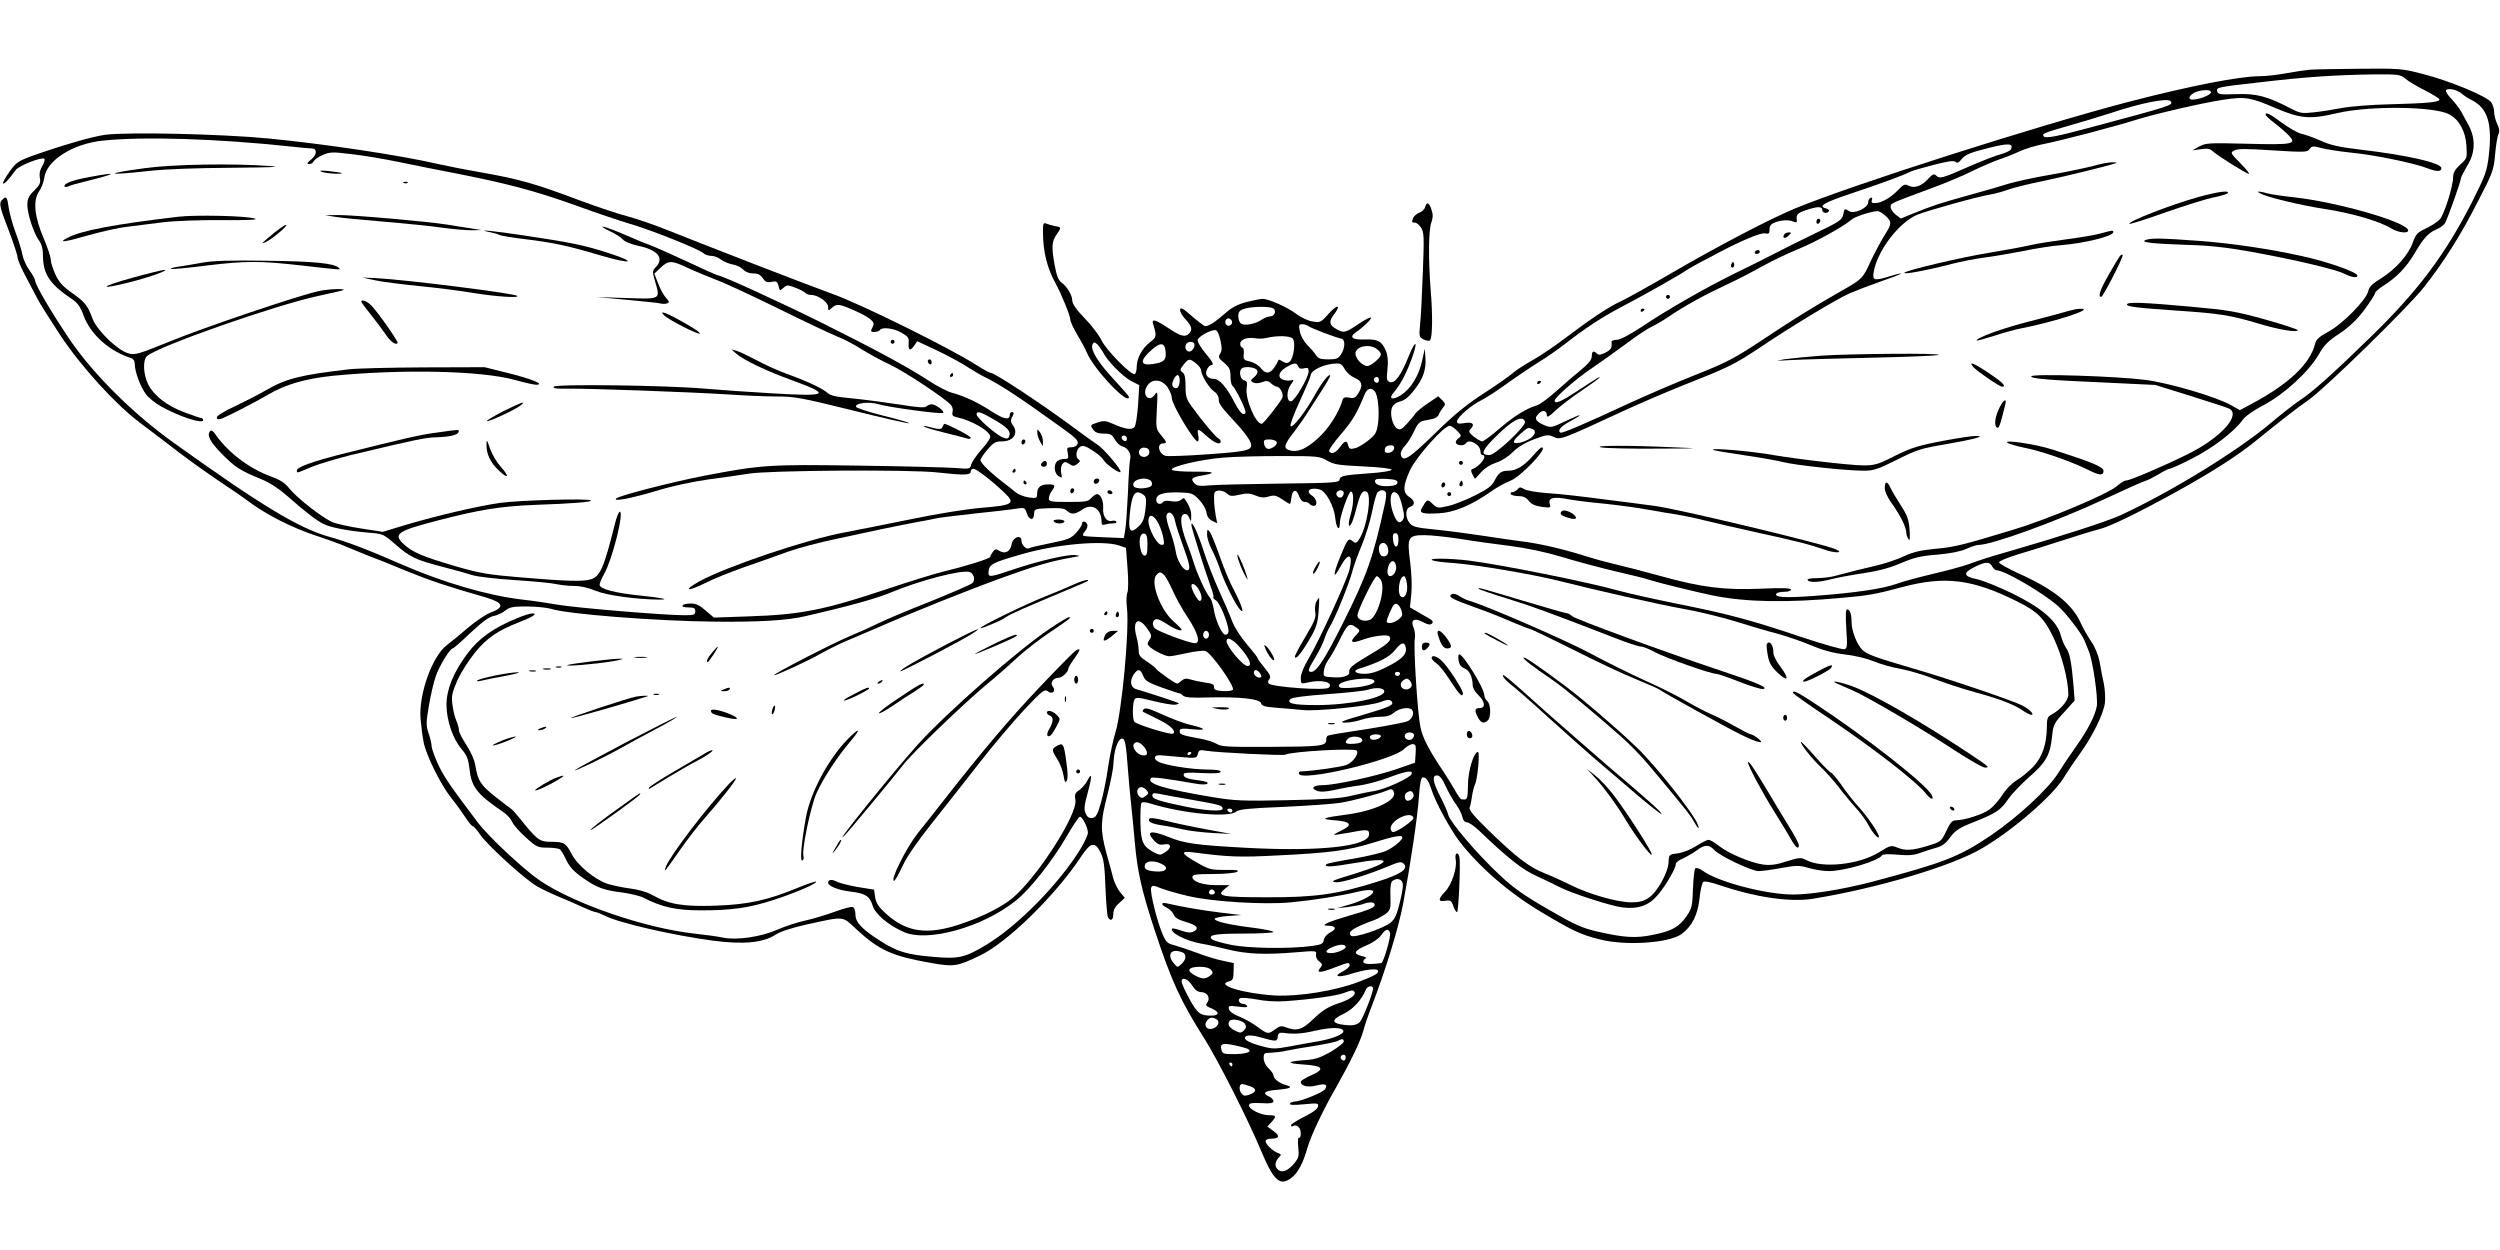<?xml version="1.0" standalone="no"?>
<!DOCTYPE svg PUBLIC "-//W3C//DTD SVG 20010904//EN"
 "http://www.w3.org/TR/2001/REC-SVG-20010904/DTD/svg10.dtd">
<svg version="1.0" xmlns="http://www.w3.org/2000/svg"
 width="1280pt" height="640pt" viewBox="0 0 1280 640"
 preserveAspectRatio="xMidYMid meet">
<g transform="translate(0,640) scale(0.1,-0.1)"
fill="#000000" stroke="none">
<path d="M11825 6043 c-22 -2 -75 -10 -119 -18 -43 -8 -103 -15 -133 -15 -105
0 -357 -49 -673 -131 -470 -123 -1407 -422 -1706 -545 -123 -50 -401 -195
-639 -334 -110 -64 -225 -128 -255 -142 -62 -28 -149 -86 -290 -192 -52 -40
-126 -89 -163 -110 -38 -21 -83 -50 -100 -65 -18 -16 -85 -63 -150 -105 -87
-56 -152 -109 -252 -207 -133 -130 -165 -149 -173 -105 -2 10 8 30 22 44 14
15 34 48 46 74 15 34 28 49 45 53 14 3 36 7 50 10 14 3 29 13 32 23 3 9 13 25
21 35 14 16 14 20 -4 38 l-20 20 -55 -37 c-30 -20 -58 -44 -63 -52 -5 -9 -24
-32 -42 -51 -27 -30 -36 -34 -51 -25 -24 15 -39 79 -25 109 6 14 23 26 42 30
21 5 44 23 70 57 46 58 63 106 58 168 l-3 45 -14 -63 c-17 -77 -58 -143 -108
-175 -44 -29 -67 -19 -36 15 31 36 59 87 88 163 37 99 26 116 -13 20 -39 -98
-71 -141 -97 -131 -15 6 -17 14 -11 67 4 41 1 70 -8 92 -21 50 -41 61 -106 59
-66 -3 -84 11 -49 36 43 30 84 70 78 76 -3 4 -32 -12 -65 -34 -67 -45 -74 -47
-115 -23 -34 20 -36 38 -9 73 38 49 18 54 -25 6 -42 -47 -45 -49 -84 -42 -24
3 -60 21 -86 40 -43 33 -140 76 -171 76 -8 0 -44 -7 -80 -16 -49 -13 -76 -27
-112 -59 -48 -42 -82 -65 -101 -65 -5 0 -36 23 -68 51 -45 40 -59 47 -61 34
-2 -9 10 -31 27 -49 33 -34 38 -55 19 -74 -20 -20 -43 -14 -106 28 -69 46 -88
50 -77 18 18 -60 17 -64 -18 -91 -39 -30 -67 -82 -67 -125 0 -17 -4 -33 -10
-37 -16 -10 -146 122 -170 172 -12 26 -51 77 -86 113 -43 44 -64 75 -64 91 0
28 -28 74 -57 94 -14 10 -24 36 -34 92 -16 91 -14 117 12 154 24 35 24 36 -8
41 -16 3 -36 9 -45 13 -16 6 -18 1 -18 -41 0 -102 21 -186 64 -264 28 -50 76
-167 76 -186 0 -10 16 -45 35 -77 20 -33 42 -74 50 -93 36 -86 216 -275 215
-226 0 4 -34 43 -75 87 -82 88 -122 152 -112 180 6 14 10 15 23 4 8 -7 22 -26
31 -42 23 -46 103 -127 147 -149 l39 -20 -6 -100 c-4 -55 -12 -107 -18 -114
-14 -17 -49 -12 -113 17 -36 16 -47 16 -79 5 -35 -12 -36 -13 -21 -34 11 -16
25 -22 55 -22 34 0 42 -4 57 -30 9 -17 27 -33 40 -36 28 -8 46 -39 38 -67 -3
-12 -8 -89 -11 -172 -4 -82 -10 -168 -14 -190 l-7 -40 -99 4 c-55 2 -104 5
-108 8 -5 3 -1 13 9 24 9 10 14 25 11 34 -8 18 -27 20 -27 3 0 -7 -14 -28 -30
-46 -27 -29 -42 -35 -132 -53 -56 -11 -106 -23 -110 -26 -13 -8 -38 17 -38 38
0 36 -46 18 -51 -20 -6 -35 -33 -49 -61 -32 -19 12 -23 11 -35 -5 -7 -10 -13
-21 -13 -25 0 -9 -129 -49 -245 -77 -44 -11 -168 -49 -275 -85 -331 -111 -448
-134 -720 -143 l-175 -6 -42 36 c-30 27 -50 36 -76 36 -20 0 -39 -4 -42 -10
-4 -6 8 -10 29 -10 29 0 36 -4 36 -20 0 -18 -7 -20 -57 -20 -103 0 -566 39
-648 54 -44 8 -125 20 -180 26 -179 21 -409 88 -630 185 -159 70 -268 111
-357 136 -155 43 -345 157 -800 483 -207 148 -409 349 -530 526 -92 136 -178
282 -178 303 0 7 -13 31 -29 53 -16 21 -32 57 -36 79 -4 22 -20 75 -36 117
-16 43 -31 100 -35 128 -7 52 -12 58 -32 38 -18 -18 -16 -32 33 -159 25 -65
45 -127 45 -137 0 -11 19 -55 42 -98 23 -44 51 -97 62 -118 11 -21 62 -102
113 -180 108 -163 284 -356 409 -450 43 -33 103 -78 132 -100 97 -76 207 -155
297 -215 50 -33 101 -68 115 -79 96 -74 233 -144 365 -187 55 -18 123 -43 150
-55 28 -12 77 -32 110 -45 33 -12 121 -47 195 -78 123 -50 199 -76 408 -136
90 -27 97 -50 25 -77 -27 -10 -79 -46 -118 -79 -38 -33 -86 -72 -106 -87 -75
-56 -145 -249 -136 -376 3 -37 10 -92 16 -122 13 -67 87 -217 141 -285 22 -27
54 -71 71 -97 17 -27 35 -48 39 -48 5 0 23 -20 40 -45 36 -53 226 -226 288
-262 24 -14 74 -38 110 -53 37 -15 93 -39 124 -54 31 -14 62 -26 68 -26 6 0
27 -9 48 -19 73 -37 344 -99 551 -127 158 -21 259 -11 323 31 24 16 81 34 155
51 203 44 182 46 260 -26 116 -106 180 -135 378 -170 119 -21 135 -19 251 37
140 66 388 308 519 507 49 74 71 79 100 21 16 -32 21 -68 25 -180 3 -77 9
-146 13 -152 14 -22 27 -14 27 17 0 20 9 38 30 56 l29 27 -24 29 c-13 16 -29
48 -35 71 -6 23 -22 83 -36 132 -31 116 -30 158 6 296 16 63 30 134 31 159 1
61 21 124 41 128 18 4 23 -21 33 -158 4 -47 10 -121 15 -165 5 -44 14 -136 20
-205 13 -150 34 -245 101 -450 88 -267 134 -366 260 -565 68 -109 218 -405
285 -565 66 -158 98 -186 158 -139 32 25 58 74 80 152 19 65 79 192 151 317
69 122 122 232 135 282 6 23 24 77 40 118 74 191 141 410 164 533 40 216 74
445 81 550 5 69 11 97 20 97 18 0 30 -18 45 -65 18 -59 96 -202 141 -261 104
-135 257 -267 424 -366 155 -93 201 -114 293 -137 133 -35 358 -20 422 27 53
40 81 95 91 177 4 43 13 83 19 89 6 6 35 1 87 -17 180 -61 357 -87 473 -69
328 53 713 167 867 258 158 92 360 267 418 360 22 36 62 95 89 132 59 82 116
197 123 252 3 22 1 66 -5 98 -7 31 -17 83 -22 114 -7 35 -24 77 -44 105 -18
27 -42 69 -53 94 -43 96 -140 174 -320 254 -54 25 -98 50 -98 56 0 6 43 24 95
40 52 15 156 48 230 72 74 24 157 50 183 56 57 13 204 85 407 197 178 99 303
179 395 253 128 104 209 167 276 214 84 59 510 475 589 576 100 126 189 267
275 436 79 152 83 164 90 245 4 47 12 93 17 103 7 13 5 28 -6 52 -9 18 -16 46
-16 62 0 16 -7 38 -15 49 -20 30 -210 109 -345 144 -112 29 -121 30 -330 28
-118 -1 -233 -3 -255 -5z m492 -47 c15 -13 61 -40 101 -60 39 -20 72 -40 72
-46 0 -13 -63 -19 -255 -24 -93 -2 -204 -11 -245 -19 -41 -8 -105 -18 -142
-22 -62 -7 -72 -5 -120 20 -119 62 -175 77 -278 73 -83 -3 -95 -1 -98 14 -4
21 -7 21 230 48 223 26 373 36 565 39 135 1 143 0 170 -23z m288 -76 c11 -10
34 -25 51 -33 81 -41 105 -119 87 -281 -10 -82 -17 -103 -83 -234 -137 -271
-279 -462 -527 -702 -196 -191 -293 -277 -360 -321 -28 -19 -92 -69 -143 -112
-170 -144 -513 -355 -775 -476 -63 -29 -313 -110 -545 -177 -126 -36 -169 -50
-232 -73 -31 -11 -114 -34 -185 -50 -70 -17 -154 -39 -185 -51 -71 -25 -214
-46 -419 -61 -150 -11 -206 -8 -194 12 4 5 22 9 41 9 19 0 34 5 34 11 0 8 -43
10 -152 5 -189 -8 -304 6 -513 64 -82 23 -188 50 -235 61 -47 11 -105 27 -130
35 -118 38 -234 66 -325 79 -55 7 -158 22 -230 33 -71 11 -179 25 -240 31 -92
9 -113 14 -127 32 -25 30 -23 76 2 84 27 9 25 31 -5 51 -34 22 -32 58 5 138
32 68 173 226 202 226 8 0 25 -12 39 -26 23 -25 23 -26 5 -39 -10 -8 -15 -18
-11 -24 8 -14 42 -14 50 -1 16 26 75 -6 75 -42 0 -10 5 -18 10 -18 30 0 -13
-59 -52 -72 -8 -3 -7 -11 1 -27 l13 -23 32 35 c19 21 50 40 76 48 26 8 61 30
85 54 26 26 64 49 110 66 64 24 72 25 100 12 34 -16 38 -15 355 132 80 37 213
94 295 127 243 96 274 111 402 196 163 110 395 250 463 280 30 13 105 42 165
63 109 37 134 53 39 24 -78 -24 -88 -21 -81 21 18 108 127 253 222 294 50 21
315 95 380 105 22 4 63 15 90 25 28 10 109 30 180 44 104 22 319 74 370 91 6
2 -3 4 -19 4 -17 1 -62 -8 -100 -19 -39 -10 -138 -31 -220 -45 -82 -14 -177
-35 -210 -45 -34 -11 -128 -38 -211 -61 -144 -40 -176 -50 -292 -97 l-51 -21
-26 20 c-14 11 -26 29 -26 39 0 19 -5 17 195 91 77 28 178 70 225 94 47 23
110 50 140 60 30 10 75 28 100 40 25 12 83 30 130 39 98 20 349 86 465 122
102 32 345 88 453 104 107 16 135 12 264 -44 127 -54 176 -58 315 -25 163 38
494 35 572 -6 51 -26 85 -87 89 -161 4 -63 4 -65 -32 -97 -26 -24 -36 -42 -36
-63 0 -48 -46 -194 -69 -218 -12 -13 -44 -33 -71 -46 -43 -20 -51 -29 -67 -73
-23 -64 -88 -136 -163 -183 -45 -27 -60 -43 -65 -66 -10 -44 -133 -169 -205
-207 -44 -24 -62 -39 -66 -59 -26 -105 -133 -207 -328 -311 l-58 -31 -42 24
c-75 43 -313 114 -442 131 -146 19 -584 33 -584 18 0 -12 85 -19 405 -33 l230
-11 180 -56 c99 -31 188 -60 198 -65 63 -32 -42 -149 -209 -232 -127 -63 -298
-136 -318 -136 -8 0 -30 -13 -49 -30 -47 -40 -352 -169 -532 -223 -257 -78
-297 -88 -397 -97 -73 -7 -112 -16 -160 -38 -35 -17 -97 -37 -138 -47 -69 -16
-131 -31 -220 -55 -19 -5 -59 -10 -88 -10 -33 0 -51 -4 -47 -10 9 -14 55 -12
119 4 30 8 105 22 166 31 78 12 136 27 193 52 67 28 101 37 184 43 66 6 119
16 149 29 26 12 54 21 64 21 68 0 398 120 635 230 105 49 201 92 214 96 14 3
46 20 72 35 25 16 51 29 58 29 6 0 58 23 114 52 105 53 216 138 257 195 14 21
55 50 110 79 106 56 230 170 282 259 27 48 49 70 106 107 50 34 88 69 127 121
30 41 55 79 55 85 0 7 18 23 40 37 69 43 119 95 161 165 48 82 72 108 115 126
18 8 38 22 43 33 15 27 81 214 81 228 0 6 15 35 32 64 42 66 44 140 7 208 -13
24 -30 55 -38 70 -7 14 -29 42 -48 63 -20 20 -33 40 -29 46 8 13 57 3 81 -18z
m-1285 7 c0 -13 -60 -37 -94 -37 -33 0 -11 33 29 43 39 9 65 7 65 -6z m-206
-46 c13 -20 10 -21 -424 -137 -159 -43 -219 -54 -226 -42 -9 14 -5 16 127 54
68 19 162 48 209 63 161 54 302 82 314 62z m-817 -244 c-3 -8 -26 -19 -51 -26
-25 -6 -102 -36 -170 -66 -132 -58 -145 -62 -164 -43 -10 10 -19 5 -41 -19
-34 -37 -70 -49 -100 -33 -18 9 -26 6 -54 -24 -36 -38 -85 -66 -118 -66 -15 0
-19 4 -15 16 4 10 1 14 -6 11 -7 -2 -13 -12 -13 -23 0 -28 -71 -61 -96 -46
-25 16 -26 16 -32 -18 -6 -26 -20 -36 -144 -95 -76 -37 -167 -82 -203 -101
-36 -19 -125 -64 -198 -99 -150 -73 -352 -188 -492 -282 -60 -39 -106 -63
-123 -63 -17 0 -27 -5 -26 -12 3 -29 -2 -38 -32 -54 -23 -11 -34 -13 -42 -5
-18 18 -27 13 -27 -13 0 -17 -16 -37 -52 -67 -29 -24 -87 -73 -128 -110 -41
-37 -86 -70 -100 -74 -55 -16 -119 -56 -192 -119 -42 -36 -82 -66 -90 -66 -7
1 -26 12 -43 25 -23 19 -27 27 -17 37 25 25 14 39 -28 32 -32 -5 -40 -4 -40 9
0 20 73 83 125 108 22 11 78 47 125 81 47 34 121 84 164 111 44 27 107 71 140
97 104 81 188 136 287 188 122 64 301 165 336 190 16 10 51 30 78 44 28 14 64
33 80 42 112 60 222 107 242 101 19 -4 23 -1 23 20 0 19 7 28 27 36 34 13 73
15 96 4 13 -5 18 -4 17 6 -5 30 2 38 47 53 58 20 83 20 83 1 0 -16 25 -21 34
-6 3 5 -4 11 -15 14 -43 11 -10 30 131 77 153 51 270 94 301 111 11 5 65 21
120 35 73 19 104 23 112 15 8 -8 17 -4 32 16 18 21 43 32 131 54 106 27 133
26 121 -4z m-643 -342 c33 -31 33 -40 -6 -101 -17 -27 -48 -85 -69 -129 -42
-92 -43 -93 -152 -155 -152 -87 -241 -142 -403 -250 -144 -95 -181 -115 -345
-180 -101 -40 -251 -105 -334 -143 -248 -115 -347 -157 -356 -152 -16 11 3 33
52 59 73 40 59 40 -25 0 -71 -34 -75 -35 -109 -21 -46 20 -54 35 -29 59 21 22
42 17 42 -10 0 -11 13 -4 43 25 23 22 84 69 135 103 50 34 92 64 92 67 0 5 -4
3 -114 -69 -84 -55 -116 -69 -116 -49 0 16 116 117 192 167 40 27 117 82 171
122 54 41 115 81 135 90 21 10 57 31 82 48 83 57 187 114 305 169 44 20 123
61 175 90 52 29 138 70 190 91 86 35 229 114 272 151 16 14 96 40 129 42 9 1
28 -10 43 -24z m-3135 -474 c18 -12 7 -41 -16 -41 -10 0 -29 -7 -42 -16 -31
-22 -85 -33 -105 -22 -9 5 -16 22 -16 38 0 22 6 31 28 38 34 13 132 15 151 3z
m-213 -62 c10 -17 -13 -36 -27 -22 -12 12 -4 33 11 33 5 0 12 -5 16 -11z m390
-27 c12 -11 142 -60 169 -65 24 -3 24 -46 0 -83 -13 -20 -24 -24 -64 -24 -39
0 -52 4 -64 23 -8 12 -28 36 -45 52 -17 18 -33 47 -37 68 -6 32 -5 37 12 37
10 0 23 -4 29 -8z m-448 -72 c9 -40 9 -55 -1 -71 -11 -18 -8 -23 21 -47 27
-23 32 -34 32 -69 0 -23 5 -45 10 -48 11 -7 53 -87 64 -122 6 -17 3 -23 -8
-23 -9 0 -28 25 -45 59 -40 78 -77 121 -106 121 -32 0 -49 23 -35 49 6 12 15
21 20 21 18 0 11 15 -30 64 -23 27 -39 56 -38 65 3 17 61 50 89 51 11 0 19
-16 27 -50z m371 6 c16 -19 4 -101 -16 -118 -12 -9 -19 -9 -35 1 -11 7 -21 11
-21 9 -34 -70 -60 -83 -91 -43 -12 15 -37 30 -56 34 -32 7 -35 10 -32 39 2 18
-1 32 -7 32 -6 0 -11 9 -11 20 0 22 35 35 78 28 15 -3 41 -2 57 2 54 13 122
11 134 -4z m-507 -22 c12 -11 -5 -44 -23 -44 -19 0 -27 29 -12 43 8 8 28 9 35
1z m-144 -45 c4 -43 -8 -54 -66 -63 -63 -9 -68 15 -13 66 51 48 75 47 79 -3z
m1080 15 c12 -8 22 -21 22 -28 0 -15 -38 -50 -63 -59 -23 -8 -67 33 -67 63 0
36 69 52 108 24z m-924 -75 c14 -11 26 -27 26 -36 0 -24 42 -92 67 -108 14 -9
23 -25 23 -40 0 -24 10 -36 100 -134 23 -25 48 -58 57 -74 26 -52 10 -57 -213
-73 -110 -8 -207 -11 -216 -8 -37 11 -47 64 -12 64 20 0 18 8 -12 43 -26 31
-26 35 -21 130 5 89 4 97 -9 78 -32 -46 -70 -2 -40 44 25 38 75 34 104 -8 12
-18 22 -44 22 -56 0 -32 113 -221 132 -221 5 0 7 13 3 30 -8 39 -1 38 46 -5
38 -34 69 -45 69 -25 0 5 -6 13 -14 17 -15 9 -83 90 -133 160 -29 39 -33 53
-33 105 0 44 -4 64 -16 72 -14 10 -13 15 6 39 26 32 30 33 64 6z m523 -15 c4
-11 13 -14 29 -10 20 5 24 3 24 -16 0 -31 -72 -153 -90 -153 -24 0 -24 54 -1
86 15 20 17 27 6 23 -8 -4 -26 -3 -40 0 -35 9 -32 40 8 64 40 25 56 27 64 6z
m238 -14 c9 -17 31 -36 50 -44 40 -17 45 -41 18 -82 -13 -21 -22 -25 -45 -20
-22 4 -30 1 -34 -12 -19 -65 -72 -148 -127 -197 -61 -55 -105 -73 -146 -60
-31 9 -26 30 22 90 23 30 58 80 78 112 20 32 53 83 73 114 20 31 36 60 36 64
0 20 -43 -34 -76 -94 -48 -87 -115 -174 -126 -163 -5 5 15 59 47 128 30 65 55
124 55 130 0 28 69 61 132 63 21 1 31 -6 43 -29z m-448 -7 c4 -10 -2 -23 -16
-34 -19 -16 -20 -19 -5 -27 11 -6 27 -5 45 1 23 9 32 8 47 -6 10 -9 24 -17 30
-17 15 0 35 -38 28 -55 -8 -22 -97 -135 -106 -135 -32 0 -86 130 -77 185 4 27
2 34 -14 38 -19 5 -27 46 -12 60 14 14 74 7 80 -10z m-397 -52 c0 -33 -16 -49
-33 -32 -7 7 -7 18 1 36 16 34 32 32 32 -4z m1020 4 c0 -8 -4 -15 -9 -15 -13
0 -22 16 -14 24 11 11 23 6 23 -9z m-21 -59 c16 -20 24 -97 17 -160 -7 -50
-12 -60 -49 -90 -23 -19 -55 -38 -70 -41 -23 -6 -29 -4 -34 14 -7 29 -18 26
-43 -9 -22 -30 -44 -38 -55 -20 -3 5 24 45 61 87 59 69 81 106 122 206 13 29
33 35 51 13z m769 -155 c7 -21 -151 -171 -182 -171 -44 0 -40 20 15 77 96 99
154 132 167 94z m36 -37 c38 -14 -2 -58 -64 -71 -40 -8 -38 8 5 46 40 34 37
33 59 25z m-2074 -50 c0 -9 -5 -14 -12 -12 -18 6 -21 28 -4 28 9 0 16 -7 16
-16z m766 -16 c9 -13 -25 -40 -46 -36 -8 2 -16 13 -18 26 -3 19 1 22 27 22 16
0 33 -5 37 -12z m602 -35 c-4 -22 -48 -31 -48 -10 0 19 10 27 32 27 13 0 18
-6 16 -17z m-1253 -18 c0 -22 -31 -33 -47 -17 -17 17 -1 44 24 40 15 -2 23
-10 23 -23z m909 -43 c34 -20 58 -24 185 -30 86 -4 146 -11 146 -17 0 -6 -49
-14 -110 -18 -139 -10 -153 -13 -157 -34 -3 -14 -34 -16 -303 -19 -165 -2
-328 -6 -361 -9 -49 -5 -65 -3 -78 10 -22 23 -14 32 37 40 81 14 66 21 -41 20
-62 0 -109 4 -112 10 -8 16 150 53 263 62 56 5 190 8 297 8 185 0 197 -1 234
-23z m-905 -101 c8 -5 11 -16 8 -25 -7 -18 -82 -23 -92 -6 -18 29 49 53 84 31z
m1266 -11 c0 -10 -12 -16 -34 -18 -47 -5 -81 5 -81 24 0 12 11 14 58 12 43 -2
57 -7 57 -18z m-398 -36 c32 -9 74 -86 80 -149 5 -52 23 -68 23 -22 0 31 44
158 56 160 16 3 16 -61 0 -115 -15 -51 -13 -76 3 -49 5 7 17 43 26 80 20 75
30 92 51 84 31 -12 2 -191 -40 -248 -12 -17 -16 -17 -30 -6 -22 18 -27 12 -65
-82 -38 -93 -37 -120 2 -48 41 75 66 67 46 -16 -15 -59 -154 -362 -209 -455
-24 -40 -40 -79 -40 -98 0 -32 1 -32 33 -25 71 18 138 2 110 -26 -16 -16 -287
3 -307 21 -5 6 -4 15 3 23 9 12 4 23 -24 57 -19 23 -35 45 -35 49 0 4 -25 36
-55 71 -31 36 -63 86 -75 116 -11 30 -42 102 -69 161 -27 60 -63 153 -80 207
-30 92 -61 158 -61 127 0 -13 67 -226 100 -318 11 -29 16 -53 12 -53 -3 0 3
-7 15 -15 20 -14 63 -120 63 -157 0 -10 -7 -18 -15 -18 -19 0 -52 74 -61 133
-4 23 -12 49 -19 57 -21 24 -61 111 -80 170 -9 30 -27 82 -40 115 -31 80 -36
138 -12 143 11 2 21 -5 26 -20 9 -21 10 -21 10 10 1 27 -10 55 -36 91 -1 2 -9
-2 -18 -9 -9 -8 -27 -10 -49 -6 -20 4 -37 2 -41 -4 -11 -17 -35 -11 -35 10 0
29 32 40 112 39 69 -2 75 -4 106 -36 19 -19 36 -48 39 -66 3 -22 13 -36 30
-44 l25 -12 -8 42 c-4 23 -8 60 -8 82 -1 35 2 40 22 43 13 2 32 -4 43 -14 16
-15 26 -16 65 -7 37 9 54 8 82 -4 27 -11 44 -13 68 -5 28 8 38 6 68 -14 19
-13 37 -24 40 -24 3 0 6 14 8 32 4 42 26 47 39 9 7 -20 18 -31 29 -31 11 0 22
-4 25 -10 3 -5 13 -10 21 -10 22 0 17 36 -8 52 -37 24 -11 45 39 32z m123 -18
c0 -8 -5 -18 -11 -22 -14 -8 -33 11 -25 25 10 16 36 13 36 -3z m215 4 c4 -6 2
-32 -4 -58 -61 -280 -91 -365 -218 -618 -89 -177 -132 -244 -159 -244 -21 0
-18 11 21 75 19 32 40 74 46 94 6 20 20 50 30 66 27 45 99 223 113 280 7 28
29 88 49 135 19 47 43 123 52 170 9 47 22 91 27 98 13 15 34 16 43 2z m-1241
-13 c15 -11 16 -22 11 -74 -6 -49 -13 -67 -35 -88 -42 -40 -54 -26 -46 56 10
111 27 137 70 106z m1305 0 c6 -8 16 -37 22 -65 10 -41 10 -54 -1 -67 -17 -20
-32 -6 -49 44 -24 72 -6 128 28 88z m-1143 -133 c3 -19 22 -76 40 -126 36 -97
42 -128 22 -128 -22 1 -52 52 -59 100 -4 25 -17 72 -30 106 -12 33 -20 68 -16
77 10 26 36 9 43 -29z m-83 -18 c11 -22 21 -55 24 -74 5 -29 3 -34 -13 -31
-23 5 -64 82 -64 122 0 41 30 32 53 -17z m-58 -106 c0 -42 -4 -55 -15 -55 -8
0 -17 14 -21 35 -10 47 -1 82 20 78 12 -3 16 -15 16 -58z m1285 24 c0 -45 -24
-42 -28 4 -2 24 1 32 12 32 12 0 16 -10 16 -36z m315 7 c66 -11 181 -27 255
-36 86 -11 181 -31 265 -56 71 -22 195 -55 275 -74 80 -18 159 -38 175 -44 39
-13 254 -66 330 -81 169 -33 370 -37 655 -11 130 11 176 19 309 55 221 59 362
41 596 -77 98 -49 132 -84 178 -180 43 -88 77 -220 77 -293 0 -31 -41 -79 -87
-103 -19 -10 -23 -20 -23 -59 0 -91 -24 -160 -71 -209 -24 -24 -62 -56 -85
-69 -23 -14 -54 -45 -71 -73 -17 -26 -46 -60 -65 -74 -33 -26 -130 -57 -175
-57 -17 0 -28 -12 -48 -55 -26 -54 -28 -55 -93 -75 -81 -25 -117 -27 -159 -9
-30 12 -35 11 -93 -25 -102 -63 -288 -83 -371 -40 -29 15 -36 14 -101 -6 -50
-17 -82 -21 -118 -17 -63 8 -178 56 -229 96 -21 17 -45 31 -53 31 -8 0 -36
-14 -64 -32 -28 -18 -68 -34 -94 -37 -45 -6 -45 -6 -47 -46 -2 -52 -58 -153
-102 -182 -25 -17 -48 -23 -88 -23 -71 0 -216 41 -312 89 -42 21 -102 48 -135
61 -77 30 -147 85 -280 214 -84 82 -107 110 -101 123 4 10 9 36 12 58 3 22 10
48 15 59 13 25 26 166 15 166 -21 0 -51 -97 -51 -170 -1 -73 -3 -77 -34 -72
-5 1 -19 21 -32 45 -13 23 -40 67 -60 97 -75 111 -108 176 -118 230 -15 76
-36 413 -28 450 3 17 0 41 -6 55 -18 41 3 54 47 30 27 -14 38 -16 47 -7 8 8 3
16 -21 29 -18 10 -46 26 -62 36 l-30 17 7 70 c4 42 1 107 -6 163 -17 126 -11
137 73 137 34 0 116 -9 182 -19z m-1745 -34 l35 -12 8 -105 c5 -60 4 -114 -1
-125 -5 -11 -6 -46 -2 -77 13 -116 -26 -529 -59 -638 -11 -36 -28 -114 -37
-174 -8 -60 -25 -143 -37 -185 -18 -63 -26 -77 -44 -79 -16 -2 -26 4 -34 22
-10 21 -8 41 10 107 24 87 22 110 -3 60 -9 -17 -28 -38 -41 -47 -21 -14 -24
-22 -19 -50 13 -72 -197 -399 -323 -503 -54 -45 -156 -96 -264 -132 -172 -58
-278 -43 -385 55 -35 32 -48 51 -53 81 l-6 40 -80 13 c-44 7 -93 20 -109 27
-28 15 -46 12 -46 -5 0 -17 54 -38 115 -45 76 -9 98 -23 113 -72 13 -43 80
-100 160 -135 121 -54 404 25 572 160 73 57 188 204 261 329 31 54 61 99 67
101 12 4 42 -53 42 -82 0 -11 -17 -48 -37 -81 -107 -176 -319 -393 -481 -491
-110 -67 -144 -75 -275 -63 -133 11 -185 27 -269 81 -95 60 -128 96 -128 135
0 19 -6 36 -13 39 -8 3 -49 -8 -93 -24 -43 -16 -113 -37 -154 -46 -41 -9 -104
-30 -140 -46 -81 -36 -206 -55 -276 -41 -27 6 -94 15 -149 21 -252 28 -612
151 -790 271 -83 56 -265 226 -321 301 -138 183 -171 230 -201 295 -18 39 -33
81 -33 92 0 11 -7 41 -15 65 -14 41 -14 55 1 143 9 54 25 122 35 150 17 52 73
143 87 143 4 0 45 36 91 80 59 55 95 82 118 86 18 3 45 16 60 28 23 18 40 21
113 21 47 -1 101 -6 120 -12 81 -27 536 -63 845 -66 220 -2 364 6 458 28 226
52 362 90 437 121 146 61 355 116 402 106 23 -5 34 -41 17 -57 -8 -8 -106 -50
-217 -95 -112 -44 -230 -94 -262 -110 -32 -16 -96 -45 -142 -64 -88 -36 -400
-197 -395 -203 5 -5 186 79 242 112 28 16 84 44 125 62 41 17 111 47 155 66
177 78 480 199 652 261 166 60 244 83 358 103 37 6 38 7 11 11 -38 5 -189 -30
-319 -74 -124 -42 -129 -42 -125 -7 4 34 20 43 175 87 174 50 411 71 493 43z
m1376 -13 c8 -29 -7 -49 -30 -41 -16 6 -22 48 -9 60 14 15 33 6 39 -19z m42
-93 c4 -22 -13 -51 -30 -51 -15 0 -19 25 -8 54 12 32 33 30 38 -3z m3052 -1
c6 -11 16 -20 23 -20 40 0 234 -113 313 -182 42 -37 121 -140 136 -176 6 -15
16 -40 23 -57 20 -48 47 -235 41 -278 -8 -51 -47 -125 -110 -214 -28 -39 -67
-97 -86 -128 -50 -82 -207 -227 -345 -321 -164 -111 -241 -141 -611 -239 -145
-38 -310 -65 -403 -65 -138 0 -383 64 -462 121 -17 12 -34 18 -39 13 -5 -5
-10 -52 -12 -106 -3 -88 -6 -100 -33 -139 -39 -56 -74 -75 -170 -95 -90 -19
-150 -15 -289 17 -77 18 -115 35 -249 113 -125 72 -178 109 -253 180 -112 105
-249 266 -259 304 -3 15 -22 57 -41 94 -39 76 -43 108 -16 108 13 0 27 -18 45
-58 15 -31 38 -73 53 -92 14 -19 28 -47 31 -62 4 -18 12 -28 23 -28 10 0 38
-19 62 -42 148 -142 224 -202 297 -234 42 -19 93 -44 114 -55 58 -31 265 -98
324 -105 81 -10 136 10 182 65 42 50 91 135 91 157 0 8 17 21 37 29 20 9 51
27 69 40 40 31 65 32 90 4 27 -31 192 -109 228 -109 17 0 70 7 117 16 79 14
91 14 139 0 30 -9 77 -16 105 -16 78 0 253 52 270 80 4 7 32 8 80 4 55 -5 83
-3 116 9 24 9 62 21 84 27 29 8 48 22 70 53 26 35 45 48 121 78 114 45 139 62
177 119 18 26 66 76 108 113 85 74 106 111 116 210 6 56 10 65 61 120 l54 60
-5 71 c-11 124 -19 170 -37 196 -10 14 -23 44 -29 68 -20 73 -99 141 -249 214
-70 34 -152 67 -182 73 -68 14 -71 32 -10 62 56 28 76 28 90 3z m-4237 -47 c8
-10 27 -45 42 -78 14 -33 48 -94 76 -136 55 -84 68 -135 34 -132 -34 3 -186
60 -202 76 -18 17 -11 47 10 47 8 0 30 -11 50 -24 38 -26 77 -41 77 -30 0 3
-20 24 -44 45 -65 58 -117 197 -86 234 16 19 23 19 43 -2z m1108 -24 c24 -46
-19 -191 -60 -204 -30 -9 -61 3 -61 24 0 25 87 201 99 201 6 0 15 -10 22 -21z
m132 -15 c7 -40 -7 -78 -26 -71 -26 8 -15 107 12 107 5 0 11 -16 14 -36z
m-1069 -26 c19 -30 24 -60 10 -65 -10 -3 -44 57 -44 77 0 18 19 10 34 -12z
m1041 -112 c8 -24 6 -31 -14 -47 -24 -20 -61 -26 -61 -10 0 12 27 74 36 84 13
13 28 2 39 -27z m-1302 -93 c24 -34 25 -39 12 -59 -12 -19 -12 -24 3 -37 25
-21 78 -47 99 -47 10 0 50 7 89 16 39 9 82 14 95 11 30 -8 155 -185 141 -199
-5 -5 -29 -8 -53 -6 -34 2 -44 7 -43 20 1 13 -9 19 -45 23 -25 4 -59 11 -75
16 -22 7 -33 5 -46 -6 -9 -8 -19 -15 -23 -15 -10 0 -93 58 -108 76 -7 9 -31
27 -51 40 -30 19 -38 30 -38 54 0 16 -5 49 -12 73 -21 80 10 103 55 40z m1073
3 c19 -14 19 -15 -5 -40 -32 -34 -22 -42 31 -23 56 21 135 31 142 18 13 -20
-7 -38 -104 -95 -90 -54 -104 -66 -102 -88 3 -17 -31 -29 -80 -26 -52 3 -53 3
-50 33 2 17 12 41 22 55 11 14 34 54 52 90 48 98 55 104 94 76z m-756 -36 c0
-11 -7 -20 -15 -20 -8 0 -15 9 -15 20 0 11 7 20 15 20 8 0 15 -9 15 -20z m147
-52 c58 -62 79 -108 50 -108 -23 0 -107 100 -107 127 0 23 25 14 57 -19z m861
-17 c5 -32 -22 -58 -100 -97 -47 -24 -81 -34 -113 -34 -45 0 -61 16 -27 26
102 32 155 59 184 95 34 43 51 45 56 10z m-1345 -141 c10 -25 23 -34 95 -60
46 -16 86 -30 91 -30 4 0 13 -6 19 -12 9 -9 46 -12 127 -9 164 4 266 -7 272
-30 4 -14 19 -18 81 -23 43 -3 100 -8 127 -11 70 -9 352 20 404 41 31 12 45
14 54 5 19 -19 -4 -30 -144 -71 -108 -31 -126 -39 -93 -40 23 0 61 7 84 15 23
8 65 15 93 15 35 0 57 6 71 19 28 25 81 34 96 16 14 -17 -2 -51 -27 -59 -37
-11 -173 -35 -283 -51 -63 -9 -118 -19 -122 -22 -5 -2 -8 -13 -8 -23 0 -30
-32 -33 -295 -34 -205 -1 -244 1 -265 15 -14 9 -54 22 -90 28 -91 17 -100 20
-100 38 0 13 10 15 68 9 75 -7 67 4 -18 24 -30 7 -93 31 -139 52 -63 29 -87
36 -95 27 -7 -7 -7 -13 -1 -15 6 -3 39 -19 75 -37 63 -31 92 -59 77 -73 -9 -9
-189 46 -199 61 -11 14 -10 97 1 114 7 12 23 10 95 -8 48 -12 99 -21 114 -19
17 3 22 6 12 10 -44 17 -179 60 -205 67 -36 8 -44 40 -21 77 22 32 35 30 49
-6z m597 15 c7 -9 10 -18 7 -21 -10 -11 -37 5 -37 21 0 19 14 19 30 0z m718
-6 c-2 -6 -8 -10 -13 -10 -5 0 -11 4 -13 10 -2 6 4 11 13 11 9 0 15 -5 13 -11z
m-131 -36 c5 -15 -53 -31 -127 -35 -44 -2 -55 0 -55 12 0 28 174 50 182 23z
m190 -27 c-4 -9 -16 -16 -27 -16 -29 0 -38 30 -15 47 16 11 21 11 33 -1 8 -8
12 -22 9 -30z m-140 -23 c12 -34 -174 -73 -347 -73 -119 0 -155 9 -133 31 8 8
79 17 190 25 98 7 192 17 208 23 38 12 77 10 82 -6z m153 -228 c0 -9 -7 -18
-16 -22 -18 -7 -39 11 -30 26 11 17 46 13 46 -4z m-170 -4 c0 -13 -37 -24 -50
-16 -6 4 -8 11 -5 16 8 12 55 12 55 0z m-95 -21 c0 -10 -13 -16 -42 -18 -44
-3 -53 4 -31 26 18 18 73 11 73 -8z m-1115 -37 c23 -30 14 -49 -19 -38 -24 7
-45 40 -36 55 11 18 33 11 55 -17z m1388 -30 l-3 -48 -95 -33 c-105 -36 -315
-82 -378 -82 -48 0 -64 -16 -29 -29 17 -7 47 -5 93 5 38 9 96 19 129 23 33 5
97 22 143 39 89 34 126 40 120 20 -6 -20 -135 -79 -191 -88 -29 -4 -83 -16
-122 -25 -53 -13 -132 -18 -325 -22 -228 -5 -268 -3 -383 16 -253 42 -341 70
-313 98 5 6 82 -4 220 -28 36 -7 62 -7 68 -1 6 6 -10 12 -41 16 -64 8 -81 15
-81 31 0 9 23 11 95 7 67 -3 95 -1 95 7 0 7 -25 11 -72 11 -82 1 -214 22 -247
40 -28 14 -22 36 10 33 13 -1 60 -5 105 -9 79 -7 81 -6 87 16 5 20 10 22 44
16 52 -9 394 -26 404 -20 27 16 351 35 365 21 14 -14 -17 -59 -51 -73 -27 -11
-169 -31 -237 -34 -5 0 -8 -4 -8 -10 0 -47 485 67 541 127 13 12 31 23 41 23
16 0 19 -7 16 -47z m-1148 3 c0 -3 -4 -8 -10 -11 -5 -3 -10 -1 -10 4 0 6 5 11
10 11 6 0 10 -2 10 -4z m-229 -192 c11 -14 10 -18 -6 -30 -16 -12 -21 -12 -33
0 -17 17 -9 46 11 46 8 0 21 -7 28 -16z m1266 -11 c15 -40 -98 -94 -238 -113
-131 -17 -144 -24 -64 -30 82 -6 93 -24 33 -52 -21 -10 -38 -20 -38 -22 0 -2
33 3 73 10 97 19 107 18 107 -7 0 -62 -248 -90 -625 -70 -259 14 -320 22 -403
56 -92 37 -118 29 -71 -21 16 -17 29 -22 50 -17 37 7 40 -18 4 -41 -22 -15
-28 -15 -53 -2 -60 31 -71 54 -73 153 -1 50 1 96 5 101 4 7 20 6 49 -3 166
-51 400 -73 437 -40 13 11 67 17 246 24 126 6 256 15 289 21 60 10 193 45 230
60 30 13 35 12 42 -7z m100 -9 c5 -15 -11 -33 -30 -34 -15 0 -20 32 -6 41 20
13 29 11 36 -7z m-1134 -29 c142 -25 157 -29 157 -46 0 -15 -88 -10 -185 10
-144 30 -175 40 -175 58 0 12 7 14 33 9 17 -4 94 -18 170 -31z m207 -55 c0 -5
-4 -10 -9 -10 -6 0 -13 5 -16 10 -3 6 1 10 9 10 9 0 16 -4 16 -10z m927 -37
c4 -12 -82 -72 -104 -73 -7 0 -13 8 -13 18 0 44 105 93 117 55z m-57 -101 c0
-13 -41 -48 -80 -67 -19 -10 -94 -28 -168 -41 -74 -12 -137 -25 -140 -28 -16
-17 20 -16 142 5 194 34 201 8 13 -51 -134 -41 -138 -43 -107 -47 27 -4 165
38 269 82 55 23 65 25 78 13 26 -27 -14 -54 -134 -92 -202 -64 -318 -81 -565
-80 -234 0 -263 6 -218 42 l24 20 -65 0 c-71 0 -124 18 -124 42 0 12 19 15
105 15 58 0 113 5 123 11 15 8 1 11 -60 10 -73 0 -83 2 -145 38 -81 45 -87 61
-20 52 182 -24 237 -26 430 -16 272 13 365 26 491 65 108 34 151 42 151 27z
m-1235 -134 c43 -19 28 -44 -25 -40 -50 3 -66 13 -57 36 7 19 46 21 82 4z
m1233 -91 c8 -10 6 -37 -9 -100 -16 -68 -27 -92 -48 -110 -37 -31 -190 -82
-204 -68 -20 20 10 40 121 81 18 7 44 22 58 32 23 19 25 26 23 90 -2 51 2 72
12 79 20 12 35 11 47 -4z m-1093 -75 c123 -29 388 -45 525 -32 113 11 250 32
345 55 131 30 81 -31 -58 -70 l-52 -15 55 6 c30 4 65 10 78 15 37 14 64 11 60
-7 -2 -11 -40 -27 -123 -50 -123 -36 -161 -54 -113 -54 39 0 43 -17 9 -34 -17
-9 -31 -25 -33 -38 -3 -20 -11 -24 -58 -31 -115 -16 -331 -13 -420 6 -47 10
-89 22 -94 27 -24 23 12 30 160 30 85 0 154 4 154 8 0 5 -44 14 -97 21 -124
15 -204 33 -204 46 0 6 31 12 68 15 l68 5 -110 13 c-95 12 -189 28 -272 47
-31 7 -29 -9 2 -23 14 -7 29 -22 34 -34 6 -16 23 -27 61 -38 59 -17 72 -33 42
-49 -15 -8 -31 -7 -63 4 -23 8 -44 13 -47 11 -18 -18 68 -63 146 -77 31 -5 95
-19 142 -31 96 -23 186 -27 343 -14 107 9 109 9 105 -12 -2 -12 5 -27 17 -35
16 -13 17 -17 6 -31 -24 -28 -4 -29 66 -2 79 30 83 31 83 13 0 -7 -17 -22 -37
-32 -50 -25 -21 -32 45 -11 66 21 129 29 136 18 9 -14 -11 -26 -100 -60 -118
-45 -305 -75 -425 -69 -162 10 -309 54 -237 72 20 5 23 13 24 50 l1 44 -56 12
c-31 6 -90 24 -131 40 -41 15 -94 33 -116 39 -37 9 -44 16 -62 58 -28 65 -66
218 -58 237 5 13 11 13 53 -4 26 -10 89 -28 138 -39z m135 17 c0 -5 -7 -9 -15
-9 -15 0 -20 12 -9 23 8 8 24 -1 24 -14z m897 -205 c6 -17 -33 -153 -45 -155
-58 -8 -92 -5 -92 6 0 7 6 16 13 18 6 3 -3 8 -20 12 -48 11 -40 28 22 54 32
13 64 35 76 52 23 33 37 37 46 13z m-227 -73 c0 -12 -48 -31 -75 -31 -36 0
-30 16 12 33 36 14 63 13 63 -2z m-836 -27 c22 -9 20 -37 -5 -60 -21 -19 -21
-18 -40 5 -37 46 -12 77 45 55z m147 -90 c11 -14 10 -18 -6 -30 -24 -18 -39
-18 -75 1 -49 25 -38 45 25 45 27 0 48 -6 56 -16z m-96 -81 c14 -23 28 -32 47
-33 31 0 47 -32 28 -55 -9 -11 -5 -17 25 -29 40 -17 39 -36 -3 -36 -57 0 -71
11 -112 85 -22 40 -40 80 -40 89 0 27 32 15 55 -21z m925 -14 c0 -23 -52 -154
-67 -171 -17 -19 -49 -22 -102 -12 -45 9 -38 27 20 54 47 23 92 72 112 123 7
19 37 24 37 6z m-95 -18 c9 -16 -23 -39 -88 -60 -47 -16 -77 -35 -120 -76 -60
-58 -86 -66 -143 -45 -23 9 -33 7 -55 -10 -36 -26 -38 -26 -90 12 -24 18 -66
42 -94 53 -31 12 -51 27 -53 39 -4 17 1 18 48 12 35 -5 50 -4 45 4 -3 5 -12
10 -20 10 -19 0 -30 21 -16 29 7 4 44 1 84 -6 44 -9 101 -12 147 -9 132 9 259
27 298 41 46 17 49 17 57 6z m-705 -141 c20 -13 2 -44 -29 -48 -26 -4 -38 22
-21 43 14 17 29 19 50 5z m144 -22 c8 -14 7 -21 -5 -34 -15 -14 -19 -14 -48 0
-30 16 -39 35 -24 50 13 13 66 1 77 -16z m504 -36 c5 -16 -53 -40 -126 -53
-32 -5 -96 -17 -145 -26 -82 -15 -91 -15 -152 2 -71 19 -99 40 -70 52 10 3 39
1 64 -7 87 -24 89 -24 93 1 2 19 8 23 28 21 53 -8 97 -5 165 11 80 18 137 18
143 -1z m2 -55 c0 -7 -30 -30 -66 -52 -51 -29 -80 -39 -123 -42 -102 -7 -112
-17 -21 -23 105 -6 118 -24 40 -57 -27 -12 -50 -26 -50 -32 0 -21 36 -30 79
-19 46 12 61 6 45 -19 -10 -16 -125 -63 -156 -63 -9 0 -20 -5 -23 -10 -5 -8
17 -9 70 -4 72 7 77 6 73 -12 -2 -12 -29 -32 -71 -52 -37 -19 -67 -38 -67 -43
0 -6 4 -8 9 -5 19 12 41 -7 41 -36 0 -16 -4 -27 -9 -23 -6 3 -7 -16 -4 -48 5
-47 2 -56 -21 -84 -32 -38 -61 -49 -81 -33 -20 16 -19 39 1 62 16 16 15 18 -2
24 -27 10 -64 45 -64 61 0 8 12 13 29 13 42 0 46 15 10 40 l-30 22 20 22 c28
30 26 36 -11 36 -41 0 -103 30 -103 50 0 12 12 14 63 12 47 -3 62 0 62 10 0 7
-10 18 -21 23 -39 18 -25 30 38 35 70 6 87 14 46 25 -32 8 -63 32 -63 50 0 6
-11 22 -25 35 -15 14 -25 35 -25 52 0 26 3 28 38 28 20 1 57 5 82 11 25 5 90
17 145 25 55 9 107 20 115 25 21 12 30 11 30 -4z m-517 -29 c59 -14 41 -33
-36 -35 -57 -1 -67 1 -72 18 -13 40 6 43 108 17z m527 -53 c0 -8 -4 -15 -9
-15 -13 0 -22 16 -14 24 11 11 23 6 23 -9z m-580 -35 c0 -5 -2 -10 -4 -10 -3
0 -8 5 -11 10 -3 6 -1 10 4 10 6 0 11 -4 11 -10z m89 -111 c37 -13 36 -30 -3
-44 -23 -8 -30 -6 -41 9 -13 17 -10 46 5 46 4 0 21 -5 39 -11z"/>
<path d="M11600 5812 c0 -4 21 -24 48 -44 26 -20 58 -48 72 -63 40 -43 20 -47
-215 -41 -196 5 -212 4 -245 -14 l-35 -20 43 6 c32 5 47 3 61 -10 27 -25 173
-116 185 -116 6 0 -14 24 -43 54 -52 53 -53 54 -31 66 17 9 63 9 197 0 164
-10 176 -10 188 7 12 16 18 16 60 5 26 -7 93 -17 148 -23 124 -12 323 -53 394
-80 48 -19 73 -19 73 0 0 27 -174 67 -423 96 -100 12 -146 22 -196 45 -37 16
-80 32 -98 35 -18 4 -62 29 -99 56 -65 48 -84 57 -84 41z"/>
<path d="M11255 5391 c-143 -40 -363 -126 -352 -137 3 -3 87 24 188 60 101 35
212 70 247 76 34 7 65 17 68 21 10 16 -49 8 -151 -20z"/>
<path d="M11570 5411 c34 -20 204 -61 332 -81 139 -21 283 -63 342 -100 35
-21 86 -27 86 -10 0 41 -359 145 -586 170 -56 6 -117 15 -135 20 -42 12 -59
12 -39 1z"/>
<path d="M10756 5205 c-27 -8 -105 -21 -174 -30 -68 -9 -152 -22 -186 -30 -33
-8 -131 -26 -216 -40 -136 -22 -417 -88 -429 -101 -13 -12 113 11 243 45 43
11 117 26 165 32 47 6 138 22 201 34 63 13 151 27 195 30 116 9 265 46 265 66
0 11 -2 11 -64 -6z"/>
<path d="M10985 5171 c-29 -12 37 -19 220 -25 109 -3 197 -13 320 -35 231 -42
432 -90 477 -112 40 -20 68 -24 68 -10 0 17 -151 71 -285 100 -166 37 -353 64
-515 77 -209 15 -256 16 -285 5z"/>
<path d="M10853 5088 c-5 -7 -31 -49 -56 -94 -44 -76 -57 -114 -39 -114 10 0
117 209 110 215 -3 3 -10 0 -15 -7z"/>
<path d="M10890 4841 c0 -11 46 -17 265 -32 207 -14 265 -23 399 -63 112 -34
203 -49 211 -37 2 4 -71 28 -163 54 -150 42 -189 49 -387 67 -243 22 -325 25
-325 11z"/>
<path d="M10595 4809 c-16 -5 -108 -30 -202 -54 -145 -37 -273 -84 -273 -99 0
-2 39 9 88 24 48 16 110 33 137 38 183 36 389 104 305 101 -14 0 -38 -5 -55
-10z"/>
<path d="M9325 4579 c-66 -5 -149 -13 -185 -18 -57 -9 -52 -9 40 -4 58 3 248
8 422 12 174 4 320 10 324 14 10 10 -451 6 -601 -4z"/>
<path d="M10105 4519 c22 -23 133 -99 146 -99 24 0 2 23 -67 69 -79 53 -110
65 -79 30z"/>
<path d="M10231 4299 c-20 -46 -21 -89 -2 -89 7 0 14 23 38 118 10 41 -14 22
-36 -29z"/>
<path d="M9960 4145 c-135 -25 -177 -38 -260 -80 -110 -56 -111 -56 -317 -35
-103 11 -240 29 -303 40 -112 20 -320 38 -310 27 3 -3 73 -15 155 -27 83 -12
175 -28 205 -36 63 -16 323 -44 411 -44 52 0 73 7 171 56 102 51 125 59 253
80 144 25 209 43 150 42 -16 0 -86 -10 -155 -23z"/>
<path d="M10280 4132 c8 -6 50 -17 92 -26 82 -16 241 -72 320 -112 57 -29 78
-30 78 -5 0 20 -57 44 -260 109 -91 29 -263 54 -230 34z"/>
<path d="M8200 4109 c25 -4 151 -7 280 -6 232 1 233 1 85 7 -213 10 -423 10
-365 -1z"/>
<path d="M7850 4068 c-44 -51 -86 -78 -125 -78 -39 0 -52 -10 -73 -51 -13 -27
-35 -43 -101 -76 -46 -23 -108 -48 -138 -54 -51 -12 -55 -11 -79 12 -27 25
-27 25 -55 -24 -14 -24 6 -30 89 -25 77 4 165 41 261 108 32 23 78 49 103 58
57 22 201 176 161 171 -5 0 -24 -19 -43 -41z"/>
<path d="M7470 4030 c0 -5 5 -10 10 -10 6 0 10 5 10 10 0 6 -4 10 -10 10 -5 0
-10 -4 -10 -10z"/>
<path d="M7476 3931 c-4 -7 -5 -15 -2 -18 9 -9 19 4 14 18 -4 11 -6 11 -12 0z"/>
<path d="M7380 3914 c0 -8 5 -12 10 -9 6 3 10 10 10 16 0 5 -4 9 -10 9 -5 0
-10 -7 -10 -16z"/>
<path d="M9650 3901 c0 -17 14 -48 35 -77 43 -59 74 -122 75 -149 0 -11 5 -27
11 -35 8 -11 9 2 6 48 -4 52 -12 74 -45 125 -22 34 -46 74 -53 90 -16 35 -29
35 -29 -2z"/>
<path d="M7770 3895 c-7 -8 -19 -15 -27 -15 -8 0 -11 -4 -8 -10 3 -5 21 -10
40 -10 23 0 39 -7 52 -24 13 -17 32 -26 66 -31 46 -6 48 -5 42 14 -10 32 19
40 94 25 37 -7 121 -17 187 -23 65 -7 166 -20 224 -31 58 -10 125 -22 150 -25
25 -4 88 -17 140 -30 52 -13 169 -40 260 -60 223 -49 275 -63 342 -86 62 -23
117 -22 63 0 -68 29 -820 209 -925 221 -36 5 -150 20 -255 33 -104 14 -235 29
-290 32 -55 4 -110 13 -122 21 -18 11 -23 11 -33 -1z"/>
<path d="M7410 3870 c0 -5 5 -10 10 -10 6 0 10 5 10 10 0 6 -4 10 -10 10 -5 0
-10 -4 -10 -10z"/>
<path d="M7997 3783 c-14 -13 -6 -22 29 -33 40 -13 55 -7 33 14 -18 17 -53 28
-62 19z"/>
<path d="M9300 5264 c0 -8 5 -12 10 -9 6 3 10 10 10 16 0 5 -4 9 -10 9 -5 0
-10 -7 -10 -16z"/>
<path d="M9135 5199 c-12 -19 5 -23 22 -6 16 16 16 17 1 17 -9 0 -20 -5 -23
-11z"/>
<path d="M8985 5110 c-3 -5 1 -10 9 -10 9 0 16 5 16 10 0 6 -4 10 -9 10 -6 0
-13 -4 -16 -10z"/>
<path d="M8866 5051 c-4 -7 -5 -15 -2 -18 9 -9 19 4 14 18 -4 11 -6 11 -12 0z"/>
<path d="M8530 4880 c0 -5 5 -10 10 -10 6 0 10 5 10 10 0 6 -4 10 -10 10 -5 0
-10 -4 -10 -10z"/>
<path d="M8400 4809 c0 -5 5 -7 10 -4 6 3 10 8 10 11 0 2 -4 4 -10 4 -5 0 -10
-5 -10 -11z"/>
<path d="M7870 4439 c0 -5 5 -7 10 -4 6 3 10 8 10 11 0 2 -4 4 -10 4 -5 0 -10
-5 -10 -11z"/>
<path d="M6180 3664 c0 -17 11 -51 23 -75 13 -24 32 -69 42 -99 19 -60 74
-173 99 -205 31 -40 17 11 -23 87 -22 40 -56 121 -76 180 -21 59 -43 115 -51
125 -12 16 -13 15 -14 -13z"/>
<path d="M6345 3521 c7 -22 21 -52 30 -68 15 -26 15 -26 9 -3 -10 35 -42 110
-48 110 -3 0 1 -18 9 -39z"/>
<path d="M6736 3499 c-10 -17 -16 -33 -13 -36 3 -3 13 9 22 27 21 41 14 48 -9
9z"/>
<path d="M6740 3320 c-7 -12 -9 -37 -6 -54 5 -27 -3 -47 -49 -124 -30 -50 -55
-97 -55 -103 0 -22 31 13 73 85 35 59 43 82 48 141 3 38 4 72 3 73 -1 2 -8 -6
-14 -18z"/>
<path d="M6477 3084 c11 -30 34 -64 45 -64 10 0 -20 56 -40 72 -10 8 -11 7 -5
-8z"/>
<path d="M7335 3531 c11 -5 61 -11 110 -14 118 -9 407 -58 545 -93 180 -46
504 -119 622 -140 75 -13 196 -42 268 -64 73 -23 171 -52 219 -64 47 -13 126
-40 174 -60 61 -26 115 -40 173 -47 49 -5 111 -20 145 -34 33 -14 94 -32 137
-39 42 -8 120 -30 172 -51 52 -20 149 -52 215 -70 127 -35 200 -63 245 -95 16
-11 34 -20 40 -20 19 0 -8 28 -44 47 -48 25 -381 138 -553 188 -205 60 -244
74 -269 99 -27 27 -54 97 -54 140 0 41 -8 66 -23 66 -7 0 -8 -33 -4 -99 6 -85
5 -100 -9 -105 -9 -3 -109 25 -223 63 -254 86 -378 119 -641 171 -113 23 -243
52 -290 65 -159 45 -605 134 -770 155 -100 12 -215 13 -185 1z"/>
<path d="M7570 3386 c0 -3 66 -26 148 -51 135 -42 216 -72 544 -199 65 -26
127 -46 138 -46 11 0 44 -13 73 -29 51 -28 284 -111 314 -111 8 0 61 -18 119
-41 57 -22 112 -39 121 -37 30 6 -26 31 -222 96 -299 100 -737 261 -755 277
-9 8 -21 15 -27 15 -6 0 -109 29 -228 65 -230 69 -225 67 -225 61z"/>
<path d="M7426 3351 c-6 -10 23 -24 132 -63 46 -16 125 -47 175 -69 50 -21 95
-39 100 -39 5 0 105 -48 221 -106 116 -59 260 -127 321 -151 60 -25 115 -49
120 -53 19 -15 341 -193 418 -231 86 -43 130 -52 87 -19 -14 11 -30 20 -35 20
-6 0 -45 20 -87 44 -42 24 -96 51 -119 60 -23 10 -79 39 -124 65 -44 27 -139
74 -211 106 -71 32 -199 95 -284 141 -128 68 -525 241 -620 269 -14 4 -34 14
-45 21 -22 16 -41 18 -49 5z"/>
<path d="M7360 3160 c0 -6 7 -26 14 -45 10 -24 22 -35 35 -35 28 0 26 16 -5
57 -25 33 -44 43 -44 23z"/>
<path d="M7601 3157 c15 -12 119 -66 119 -62 0 6 -103 65 -114 65 -5 0 -7 -1
-5 -3z"/>
<path d="M7280 3090 c0 -23 10 -26 28 -8 18 18 15 28 -8 28 -13 0 -20 -7 -20
-20z"/>
<path d="M9046 3102 c-2 -4 0 -30 5 -57 7 -40 18 -58 51 -90 53 -50 61 -31 14
31 -20 26 -36 57 -36 70 0 42 -20 69 -34 46z"/>
<path d="M7468 3019 c3 -21 12 -33 28 -40 26 -9 44 -45 44 -86 0 -15 12 -36
31 -54 32 -30 36 -64 7 -64 -27 0 -30 -11 -13 -44 16 -33 33 -39 53 -19 17 17
15 83 -3 98 -8 7 -15 20 -15 29 0 36 -108 211 -129 211 -4 0 -6 -14 -3 -31z"/>
<path d="M7330 3030 c0 -5 11 -17 24 -26 14 -8 46 -49 72 -90 44 -69 64 -89
64 -63 0 16 -66 120 -100 157 -28 31 -60 43 -60 22z"/>
<path d="M7800 3033 c0 -9 47 -45 148 -114 55 -37 205 -161 347 -286 45 -39
113 -109 151 -155 176 -211 212 -255 228 -286 18 -34 30 -43 19 -14 -21 57
-217 304 -315 397 -110 105 -273 244 -363 312 -141 105 -215 155 -215 146z"/>
<path d="M9310 2964 c-69 -37 -92 -54 -72 -54 18 0 129 57 137 70 14 22 -1 18
-65 -16z"/>
<path d="M7696 2936 c3 -8 22 -27 42 -43 20 -15 104 -88 186 -163 82 -74 185
-166 230 -205 44 -38 141 -120 214 -183 73 -63 136 -112 138 -109 6 5 -58 62
-271 243 -82 71 -228 198 -324 283 -202 182 -224 199 -215 177z"/>
<path d="M9410 2898 c14 -6 49 -21 78 -34 75 -33 363 -202 520 -306 74 -48
143 -88 155 -88 26 0 21 4 -73 67 -242 161 -494 307 -603 348 -67 25 -129 35
-77 13z"/>
<path d="M9180 2853 c0 -5 84 -64 186 -132 227 -153 447 -323 497 -387 23 -29
42 -32 27 -4 -30 56 -341 300 -604 472 -86 56 -106 66 -106 51z"/>
<path d="M9130 2725 c0 -8 5 -15 10 -15 6 0 10 7 10 15 0 8 -4 15 -10 15 -5 0
-10 -7 -10 -15z"/>
<path d="M7510 2641 c0 -12 6 -21 16 -21 9 0 14 7 12 17 -5 25 -28 28 -28 4z"/>
<path d="M9220 2602 c0 -15 56 -85 105 -132 26 -25 68 -72 93 -105 25 -33 65
-81 88 -106 23 -25 51 -64 62 -86 21 -39 52 -74 52 -56 0 16 -59 103 -103 151
-24 26 -63 75 -86 109 -24 34 -49 64 -56 67 -7 2 -45 41 -84 85 -39 45 -71 77
-71 73z"/>
<path d="M8950 2495 c0 -16 73 -153 137 -255 33 -52 70 -114 83 -137 24 -43
40 -55 40 -30 0 8 -23 52 -52 98 -28 46 -80 131 -114 189 -69 115 -93 150 -94
135z"/>
<path d="M8161 2424 c51 -55 119 -148 164 -224 48 -80 125 -183 132 -176 7 7
-121 207 -192 301 -29 39 -73 85 -97 104 l-43 34 36 -39z"/>
<path d="M9985 2260 c3 -5 11 -10 16 -10 6 0 7 5 4 10 -3 6 -11 10 -16 10 -6
0 -7 -4 -4 -10z"/>
<path d="M5494 3406 c-28 -13 -93 -40 -143 -60 -97 -38 -331 -152 -331 -161 0
-3 17 2 38 11 20 9 44 18 52 22 8 3 26 13 40 22 24 17 98 49 320 142 52 21 96
41 99 43 12 13 -30 2 -75 -19z"/>
<path d="M5655 3260 c-3 -5 -1 -10 4 -10 6 0 11 5 11 10 0 6 -2 10 -4 10 -3 0
-8 -4 -11 -10z"/>
<path d="M5716 3261 c-4 -7 -5 -15 -2 -18 9 -9 19 4 14 18 -4 11 -6 11 -12 0z"/>
<path d="M2648 3235 c-121 -49 -198 -104 -257 -184 -71 -97 -105 -181 -105
-261 1 -80 32 -173 78 -226 26 -31 34 -51 39 -95 10 -98 36 -133 174 -227 18
-12 39 -35 46 -51 6 -15 38 -51 70 -79 53 -49 61 -52 110 -52 28 0 57 -4 63
-8 6 -4 21 -28 33 -55 17 -35 39 -59 84 -91 73 -51 107 -64 206 -76 40 -6 88
-17 105 -26 95 -49 168 -65 296 -65 156 0 242 12 367 52 109 35 229 86 221 95
-3 2 -44 -11 -92 -31 -155 -64 -254 -86 -421 -92 -167 -6 -242 7 -324 54 -27
16 -70 28 -115 34 -39 5 -91 16 -116 24 -66 22 -155 96 -184 154 -29 55 -38
61 -108 61 -55 0 -69 10 -155 118 -21 26 -41 48 -45 50 -4 2 -40 30 -81 62
-76 60 -91 83 -103 160 -4 27 -22 68 -45 104 -21 32 -39 66 -39 76 0 10 -6 33
-14 51 -8 19 -17 57 -20 84 -5 43 -1 60 26 122 18 40 59 104 90 142 62 76 117
113 230 157 68 26 95 45 61 43 -10 0 -44 -11 -75 -24z"/>
<path d="M5373 3180 c-168 -114 -522 -425 -673 -591 -121 -134 -442 -531 -378
-469 21 20 256 304 300 361 44 59 306 311 423 409 50 41 122 104 160 140 39
36 113 94 165 129 109 73 118 81 103 81 -6 0 -51 -27 -100 -60z"/>
<path d="M4839 3097 c-158 -83 -229 -125 -229 -134 0 -6 326 164 370 194 64
42 17 22 -141 -60z"/>
<path d="M5580 3170 c0 -5 5 -10 10 -10 6 0 10 5 10 10 0 6 -4 10 -10 10 -5 0
-10 -4 -10 -10z"/>
<path d="M5660 3151 c-20 -39 -8 -41 35 -6 l30 25 -27 0 c-17 0 -31 -7 -38
-19z"/>
<path d="M5085 3101 c-55 -27 -97 -50 -94 -50 7 -1 178 72 204 87 14 8 16 11
5 12 -8 0 -60 -22 -115 -49z"/>
<path d="M3646 3059 c-23 -27 -33 -49 -22 -49 2 0 15 18 30 40 31 48 28 52 -8
9z"/>
<path d="M5508 3069 c-9 -5 -92 -89 -185 -187 -156 -165 -296 -330 -503 -595
-47 -60 -101 -129 -121 -153 -60 -76 -144 -245 -121 -244 4 0 24 35 44 78 23
49 79 129 150 218 62 78 170 215 240 305 70 90 174 213 231 274 93 99 106 108
121 96 23 -19 45 1 26 24 -15 18 2 45 30 45 18 0 50 30 50 47 0 5 14 29 31 52
32 45 34 55 7 40z"/>
<path d="M3253 3033 c15 -2 39 -2 55 0 15 2 2 4 -28 4 -30 0 -43 -2 -27 -4z"/>
<path d="M3030 3014 c-63 -8 -119 -16 -125 -19 -17 -9 146 5 230 19 104 18 42
18 -105 0z"/>
<path d="M2848 2983 c6 -2 18 -2 25 0 6 3 1 5 -13 5 -14 0 -19 -2 -12 -5z"/>
<path d="M2783 2973 c9 -2 25 -2 35 0 9 3 1 5 -18 5 -19 0 -27 -2 -17 -5z"/>
<path d="M2713 2963 c9 -2 23 -2 30 0 6 3 -1 5 -18 5 -16 0 -22 -2 -12 -5z"/>
<path d="M2533 2941 c-45 -9 -86 -21 -90 -25 -4 -5 6 -5 22 -1 17 4 73 16 125
25 52 10 79 18 60 18 -19 0 -72 -8 -117 -17z"/>
<path d="M5500 2920 c0 -11 5 -20 10 -20 6 0 10 9 10 20 0 11 -4 20 -10 20 -5
0 -10 -9 -10 -20z"/>
<path d="M4500 2910 c-9 -6 -10 -10 -3 -10 6 0 15 5 18 10 8 12 4 12 -15 0z"/>
<path d="M4606 2829 c-59 -38 -106 -75 -106 -80 0 -6 33 12 73 39 39 27 91 61
115 75 23 15 42 29 42 32 0 14 -28 -1 -124 -66z"/>
<path d="M3705 2870 c-19 -8 -19 -9 2 -9 12 -1 25 4 28 9 7 12 -2 12 -30 0z"/>
<path d="M4378 2849 c-60 -30 -77 -46 -33 -29 37 14 105 50 105 55 0 9 -15 4
-72 -26z"/>
<path d="M3348 2843 c6 -2 18 -2 25 0 6 3 1 5 -13 5 -14 0 -19 -2 -12 -5z"/>
<path d="M3255 2833 c-48 -10 -336 -105 -332 -110 4 -3 304 83 392 112 14 5
-36 3 -60 -2z"/>
<path d="M5452 2820 c0 -14 2 -19 5 -12 2 6 2 18 0 25 -3 6 -5 1 -5 -13z"/>
<path d="M3955 2770 c-4 -12 -5 -24 -2 -27 3 -2 8 5 12 17 4 12 5 24 2 27 -3
2 -8 -5 -12 -17z"/>
<path d="M3640 2761 c0 -14 10 -19 79 -35 64 -15 73 -5 17 18 -50 21 -96 29
-96 17z"/>
<path d="M5360 2751 c0 -5 7 -11 15 -15 20 -7 19 -31 -2 -67 -17 -28 -14 -47
5 -35 6 3 19 24 31 46 21 40 21 40 1 60 -21 21 -50 27 -50 11z"/>
<path d="M3205 2599 c-137 -72 -254 -136 -260 -141 -17 -15 145 62 230 110 44
25 130 71 190 103 61 32 106 59 100 59 -5 0 -122 -59 -260 -131z"/>
<path d="M2765 2670 c-13 -6 -15 -9 -5 -9 8 0 22 4 30 9 18 12 2 12 -25 0z"/>
<path d="M4338 2613 c-99 -102 -190 -274 -212 -400 -23 -127 -31 -227 -18
-219 6 4 9 13 6 21 -11 28 37 259 67 325 36 79 106 185 172 263 59 69 49 76
-15 10z"/>
<path d="M2572 2609 c-29 -12 -51 -23 -49 -25 2 -3 33 6 68 20 35 14 57 25 49
25 -8 0 -39 -9 -68 -20z"/>
<path d="M5408 2579 c-24 -13 -23 -22 6 -67 13 -20 27 -57 31 -81 6 -35 9 -41
17 -28 6 11 5 45 -2 93 -13 99 -17 104 -52 83z"/>
<path d="M3600 2537 c-19 -11 -88 -52 -152 -89 -65 -38 -121 -74 -124 -80 -4
-6 -3 -9 2 -6 5 3 51 31 102 62 51 31 114 67 140 80 52 27 92 56 77 55 -5 0
-26 -10 -45 -22z"/>
<path d="M5510 2450 c0 -5 5 -10 10 -10 6 0 10 5 10 10 0 6 -4 10 -10 10 -5 0
-10 -4 -10 -10z"/>
<path d="M2845 2417 c-33 -13 -105 -56 -105 -63 0 -7 67 23 113 51 45 26 42
31 -8 12z"/>
<path d="M3733 2387 c-112 -118 -302 -367 -323 -423 -14 -38 -7 -28 73 86 36
52 92 124 124 160 80 90 166 200 161 205 -2 3 -18 -10 -35 -28z"/>
<path d="M3195 2282 c-105 -74 -180 -132 -171 -132 9 0 244 169 251 181 10 15
5 12 -80 -49z"/>
<path d="M4294 2088 c-4 -7 -14 -24 -22 -38 -14 -24 -13 -24 3 -5 20 24 37 55
31 55 -3 0 -8 -6 -12 -12z"/>
<path d="M6235 2770 c22 -4 47 -4 55 1 10 5 -5 8 -40 8 -55 -1 -55 -1 -15 -9z"/>
<path d="M6803 2693 c9 -2 23 -2 30 0 6 3 -1 5 -18 5 -16 0 -22 -2 -12 -5z"/>
<path d="M6243 2383 c9 -2 23 -2 30 0 6 3 -1 5 -18 5 -16 0 -22 -2 -12 -5z"/>
<path d="M5884 2208 c-9 -15 14 -26 66 -34 25 -3 72 -13 105 -20 33 -8 103
-16 155 -19 l95 -5 -130 24 c-71 13 -165 33 -208 44 -50 13 -79 16 -83 10z"/>
<path d="M6803 1743 c9 -2 23 -2 30 0 6 3 -1 5 -18 5 -16 0 -22 -2 -12 -5z"/>
<path d="M540 5710 c-65 -8 -225 -55 -375 -108 -73 -27 -83 -34 -117 -82 -21
-29 -35 -56 -32 -59 5 -6 27 17 64 68 16 23 135 69 147 58 4 -4 -1 -21 -11
-38 -12 -20 -16 -41 -12 -60 5 -25 0 -36 -29 -65 -28 -27 -35 -43 -35 -73 0
-46 33 -146 60 -183 14 -19 20 -43 20 -80 1 -92 36 -144 148 -219 30 -20 44
-40 61 -87 36 -96 132 -181 244 -216 10 -3 17 -15 17 -30 0 -38 29 -117 57
-154 13 -18 48 -46 76 -62 89 -51 217 -93 217 -71 0 6 -5 11 -10 11 -6 0 -46
14 -89 30 -88 34 -152 84 -182 141 -25 51 -29 123 -7 145 48 48 660 263 883
310 65 14 121 27 124 29 8 9 -84 5 -129 -6 -106 -23 -589 -187 -755 -255 -168
-68 -183 -73 -218 -63 -55 15 -161 118 -183 177 -26 70 -39 85 -105 132 -47
33 -67 55 -85 94 -13 28 -24 62 -24 76 0 13 -16 62 -36 109 -48 111 -56 195
-24 241 12 17 24 49 27 71 12 88 146 173 299 189 209 22 586 10 961 -30 51 -6
99 -10 108 -10 30 0 29 -31 -1 -56 -23 -18 -25 -23 -11 -24 10 0 20 6 23 14 3
7 23 22 45 32 37 16 50 17 147 5 59 -6 168 -25 242 -40 74 -16 198 -40 275
-55 280 -55 414 -90 625 -165 118 -43 244 -85 279 -95 102 -29 356 -129 382
-152 8 -8 27 -14 41 -14 14 0 36 -8 49 -19 13 -10 40 -21 60 -25 20 -3 44 -15
54 -26 11 -12 31 -20 51 -20 25 0 38 -7 50 -25 13 -19 21 -23 44 -18 25 5 30
2 36 -21 6 -26 7 -26 25 -10 18 16 21 16 64 0 25 -10 47 -22 50 -27 4 -5 16
-9 28 -9 35 0 87 -37 87 -61 0 -21 1 -21 18 -6 25 23 39 21 108 -9 88 -39 116
-61 104 -84 -6 -10 -10 -21 -10 -24 0 -10 39 -6 45 4 11 17 69 10 110 -13 35
-20 40 -27 37 -55 -2 -37 9 -41 30 -10 l14 21 107 -50 c58 -28 125 -65 149
-81 24 -16 66 -41 93 -54 80 -40 167 -97 391 -258 74 -53 87 -67 81 -83 -4
-10 -17 -17 -31 -17 -23 0 -25 -3 -19 -30 5 -27 3 -30 -19 -30 -13 0 -29 -5
-36 -12 -19 -19 -14 -62 8 -76 18 -11 19 -10 13 18 -3 18 0 36 7 45 10 12 15
12 34 0 20 -13 25 -13 42 0 15 12 16 16 6 23 -18 12 -12 52 9 65 13 8 28 3 62
-19 25 -15 51 -38 57 -49 12 -22 79 -69 87 -62 8 9 -85 120 -119 141 -18 12
-76 53 -128 92 -152 113 -396 274 -415 274 -6 0 -39 17 -71 38 -134 87 -602
318 -744 368 -78 27 -664 254 -838 324 -67 27 -159 59 -204 71 -45 11 -161 50
-258 86 -217 82 -306 107 -490 139 -80 14 -182 34 -226 44 -193 45 -574 102
-869 131 -239 23 -721 34 -835 19z"/>
<path d="M742 5539 c-217 -29 -200 -39 23 -14 79 9 243 15 420 16 214 2 265 4
195 9 -183 14 -496 9 -638 -11z"/>
<path d="M1645 5521 c19 -9 113 -15 104 -7 -2 2 -31 6 -64 10 -40 4 -53 3 -40
-3z"/>
<path d="M460 5494 c-84 -15 -130 -32 -130 -46 0 -6 8 -7 18 -3 9 5 44 15 77
23 175 43 191 55 35 26z"/>
<path d="M2068 5463 c7 -3 16 -2 19 1 4 3 -2 6 -13 5 -11 0 -14 -3 -6 -6z"/>
<path d="M7297 5340 c-3 -11 -16 -24 -30 -29 -13 -5 -27 -17 -31 -26 -9 -23
-8 -25 9 -25 8 0 22 -12 31 -26 15 -23 16 -47 9 -227 -4 -111 -10 -231 -14
-267 -6 -62 -5 -66 18 -78 14 -7 28 -9 33 -4 12 12 14 129 3 257 -12 158 -11
305 3 344 9 26 10 43 1 68 -12 37 -24 42 -32 13z"/>
<path d="M910 5290 c-328 -39 -492 -70 -563 -107 -53 -27 -21 -24 101 11 66
19 158 40 204 45 45 6 128 16 183 23 56 7 189 12 300 11 141 -1 191 2 170 8
-42 14 -305 20 -395 9z"/>
<path d="M1715 5290 c28 -5 140 -16 250 -25 110 -9 246 -23 301 -31 56 -8 123
-13 150 -13 l49 1 -55 9 c-30 4 -84 13 -120 19 -100 16 -487 50 -560 49 l-65
-1 50 -8z"/>
<path d="M1405 5209 c-67 -55 -76 -64 -40 -46 35 18 114 86 100 86 -5 0 -32
-18 -60 -40z"/>
<path d="M3125 5215 c28 -13 57 -32 65 -42 8 -10 42 -24 75 -31 100 -20 137
-62 95 -107 -21 -22 -21 -24 -5 -79 26 -89 29 -88 -147 -82 l-153 5 155 -14
c85 -8 163 -16 173 -19 11 -3 25 -2 34 1 11 5 10 10 -7 28 -11 12 -30 45 -40
73 l-20 51 33 31 c40 38 56 37 137 -1 36 -17 101 -44 145 -61 44 -16 188 -83
320 -148 132 -65 269 -130 304 -144 36 -14 92 -44 125 -66 34 -21 97 -56 141
-76 75 -35 287 -175 315 -209 7 -8 10 -24 7 -35 -4 -16 1 -21 21 -26 80 -17
172 -72 172 -101 0 -8 -20 -38 -45 -65 -25 -28 -48 -62 -52 -75 -6 -25 -7 -25
-82 -19 -42 3 -265 9 -496 12 -456 7 -498 4 -790 -52 -161 -31 -437 -102 -450
-116 -18 -18 72 -1 210 40 78 24 182 46 260 57 72 9 166 23 210 30 104 17 828
22 965 6 134 -15 170 -14 170 4 0 8 6 15 14 15 15 0 95 -62 159 -123 58 -55
44 -64 -118 -77 -73 -6 -224 -30 -349 -56 -122 -25 -280 -56 -352 -70 -195
-36 -606 -175 -744 -251 -85 -48 -62 -54 29 -9 38 20 128 56 198 81 70 24 172
60 226 80 54 19 162 48 240 64 78 17 185 40 237 51 52 11 133 27 180 36 47 8
91 17 99 19 7 3 95 14 195 25 99 10 200 22 222 26 40 6 42 5 52 -26 13 -36 36
-36 37 1 0 23 3 24 76 27 59 2 80 -1 92 -13 21 -21 43 -19 78 6 50 35 99 4 99
-63 0 -14 5 -18 16 -14 9 3 27 6 40 6 14 0 23 4 20 9 -3 5 -14 7 -24 4 -26 -6
-46 23 -44 63 3 38 -12 74 -31 74 -7 0 -20 -9 -30 -20 -15 -18 -29 -20 -117
-20 -90 0 -100 2 -100 18 0 10 7 27 15 38 21 28 18 34 -18 34 -39 0 -57 -15
-57 -48 0 -23 -3 -24 -42 -19 -23 3 -53 15 -67 26 -14 12 -44 35 -66 52 -64
49 -115 99 -115 113 0 7 16 31 36 54 30 36 41 42 73 42 60 0 88 42 56 84 -10
13 -11 24 -5 37 13 23 13 29 0 29 -5 0 -10 -6 -10 -14 0 -29 -30 -23 -92 17
-70 46 -140 79 -204 96 -23 6 -75 33 -116 60 -112 73 -275 161 -558 302 -218
108 -505 239 -524 239 -4 0 -78 33 -165 74 -88 41 -170 77 -183 81 -13 4 -69
27 -124 51 -108 47 -163 60 -79 19z m1964 -963 c69 -40 88 -60 78 -86 -5 -13
-11 -14 -32 -6 -34 13 -135 101 -135 118 0 20 21 14 89 -26z"/>
<path d="M2510 5211 c20 -4 41 -10 47 -14 7 -4 67 -14 135 -22 140 -17 215
-33 380 -82 158 -47 198 -39 48 10 -130 42 -193 55 -435 91 -155 24 -261 34
-175 17z"/>
<path d="M1035 5055 c-38 -7 -92 -16 -120 -20 -27 -4 -45 -9 -39 -12 7 -2 86
5 178 17 206 25 276 25 496 0 203 -23 197 -23 184 -11 -24 23 -125 33 -369 36
-185 3 -280 0 -330 -10z"/>
<path d="M675 4977 c-168 -46 -174 -64 -7 -21 102 26 204 63 172 62 -8 0 -82
-18 -165 -41z"/>
<path d="M1920 4965 c36 -8 139 -21 230 -30 91 -9 217 -25 280 -36 105 -17
230 -26 219 -14 -14 13 -570 83 -724 91 l-70 3 65 -14z"/>
<path d="M1850 4855 c0 -3 21 -32 48 -65 26 -32 59 -77 75 -100 26 -39 52 -58
63 -47 6 5 -94 149 -132 190 -22 24 -54 37 -54 22z"/>
<path d="M3400 4786 c24 -24 169 -98 182 -94 7 3 -29 28 -80 56 -91 52 -131
66 -102 38z"/>
<path d="M4560 4650 c0 -5 5 -10 10 -10 6 0 10 5 10 10 0 6 -4 10 -10 10 -5 0
-10 -4 -10 -10z"/>
<path d="M3770 4589 c38 -33 153 -88 285 -136 203 -74 188 -84 -100 -67 -121
7 -276 18 -345 24 -191 17 -766 25 -775 10 -5 -8 13 -11 67 -10 111 2 643 -18
817 -29 85 -6 200 -11 256 -11 92 0 127 -6 385 -70 156 -39 288 -69 294 -67 6
2 -52 19 -129 38 -76 19 -140 40 -142 46 -7 19 66 28 112 14 52 -16 326 -53
334 -45 9 8 -38 44 -58 44 -9 0 -22 -5 -28 -11 -8 -8 -47 -5 -139 10 -71 11
-178 25 -238 31 -86 8 -114 14 -130 29 -24 22 -107 61 -211 98 -38 14 -106 44
-150 68 -44 23 -91 46 -105 49 l-25 7 25 -22z"/>
<path d="M4750 4551 c0 -6 5 -13 10 -16 6 -3 10 1 10 9 0 9 -4 16 -10 16 -5 0
-10 -4 -10 -9z"/>
<path d="M1785 4509 c-248 -29 -320 -47 -425 -108 -36 -21 -107 -57 -157 -81
-53 -24 -93 -49 -93 -57 0 -10 7 -12 23 -7 22 7 173 84 237 122 91 54 192 83
335 98 358 35 759 26 930 -21 50 -14 99 -25 110 -25 47 1 -20 29 -140 59
l-124 31 -313 -1 c-172 -1 -344 -5 -383 -10z"/>
<path d="M4865 4480 c-3 -5 -1 -10 4 -10 6 0 11 5 11 10 0 6 -2 10 -4 10 -3 0
-8 -4 -11 -10z"/>
<path d="M2576 4294 c-48 -25 -86 -47 -83 -50 6 -6 145 58 172 80 35 27 3 16
-89 -30z"/>
<path d="M4826 4215 c-5 -15 -17 -15 -81 2 -11 3 -17 2 -14 -1 4 -4 50 -18
104 -31 53 -13 105 -27 116 -30 10 -4 19 -2 19 4 0 8 -120 71 -135 71 -2 0 -5
-7 -9 -15z"/>
<path d="M1077 4194 c-20 -21 -3 -55 59 -118 68 -69 95 -86 203 -130 40 -16
89 -48 130 -84 95 -84 152 -127 186 -144 37 -19 126 -36 229 -45 77 -6 79 -7
140 -60 76 -66 103 -79 241 -115 60 -15 130 -35 155 -43 25 -8 122 -19 215
-25 94 -6 188 -15 210 -20 22 -5 64 -10 93 -10 33 0 75 -9 112 -25 55 -23 208
-44 324 -45 60 0 17 9 -89 20 -133 13 -215 34 -215 56 0 8 11 34 24 57 41 73
103 317 79 317 -5 0 -17 -30 -26 -67 -55 -221 -75 -267 -125 -280 -39 -11
-121 -9 -347 10 -179 15 -216 21 -350 60 -160 47 -214 70 -257 110 -57 53 -36
68 177 123 212 55 318 72 495 79 198 7 294 15 285 23 -11 11 -369 1 -466 -13
-117 -17 -313 -63 -477 -111 l-122 -37 -110 17 c-61 9 -126 24 -147 32 -51 22
-181 123 -220 171 -23 30 -48 46 -95 63 -114 42 -222 124 -288 220 -8 12 -18
18 -23 14z"/>
<path d="M2235 4185 c-86 -11 -170 -31 -490 -111 -149 -38 -225 -66 -225 -83
0 -14 -6 -16 77 19 40 16 128 42 195 59 329 79 388 91 439 92 70 2 111 11 117
27 4 14 8 14 -113 -3z"/>
<path d="M5311 4185 c0 -11 6 -31 14 -45 l14 -25 1 26 c0 14 -7 34 -15 45 -14
19 -14 19 -14 -1z"/>
<path d="M2491 4122 c-1 -46 20 -91 63 -131 49 -47 57 -33 10 19 -20 22 -45
64 -55 93 -16 48 -18 50 -18 19z"/>
<path d="M5230 4134 c0 -8 5 -12 10 -9 6 3 10 10 10 16 0 5 -4 9 -10 9 -5 0
-10 -7 -10 -16z"/>
<path d="M5337 4033 c-12 -11 -8 -23 8 -23 8 0 15 7 15 15 0 16 -12 20 -23 8z"/>
<path d="M5185 3990 c-3 -5 -1 -10 4 -10 6 0 11 5 11 10 0 6 -2 10 -4 10 -3 0
-8 -4 -11 -10z"/>
<path d="M5600 3934 c0 -17 22 -14 28 4 2 7 -3 12 -12 12 -9 0 -16 -7 -16 -16z"/>
<path d="M5240 3930 c0 -5 5 -10 11 -10 5 0 7 5 4 10 -3 6 -8 10 -11 10 -2 0
-4 -4 -4 -10z"/>
<path d="M5480 3884 c0 -8 5 -12 10 -9 6 3 10 10 10 16 0 5 -4 9 -10 9 -5 0
-10 -7 -10 -16z"/>
<path d="M5670 3880 c0 -5 7 -10 16 -10 8 0 12 5 9 10 -3 6 -10 10 -16 10 -5
0 -9 -4 -9 -10z"/>
<path d="M5395 3730 c3 -5 17 -10 31 -10 13 0 24 5 24 10 0 6 -14 10 -31 10
-17 0 -28 -4 -24 -10z"/>
<path d="M7453 2001 c9 -43 -20 -131 -54 -166 -37 -39 -37 -53 1 -47 26 4 32
0 41 -27 6 -17 14 -31 19 -31 8 0 19 253 12 283 -8 30 -25 19 -19 -12z"/>
</g>
</svg>
